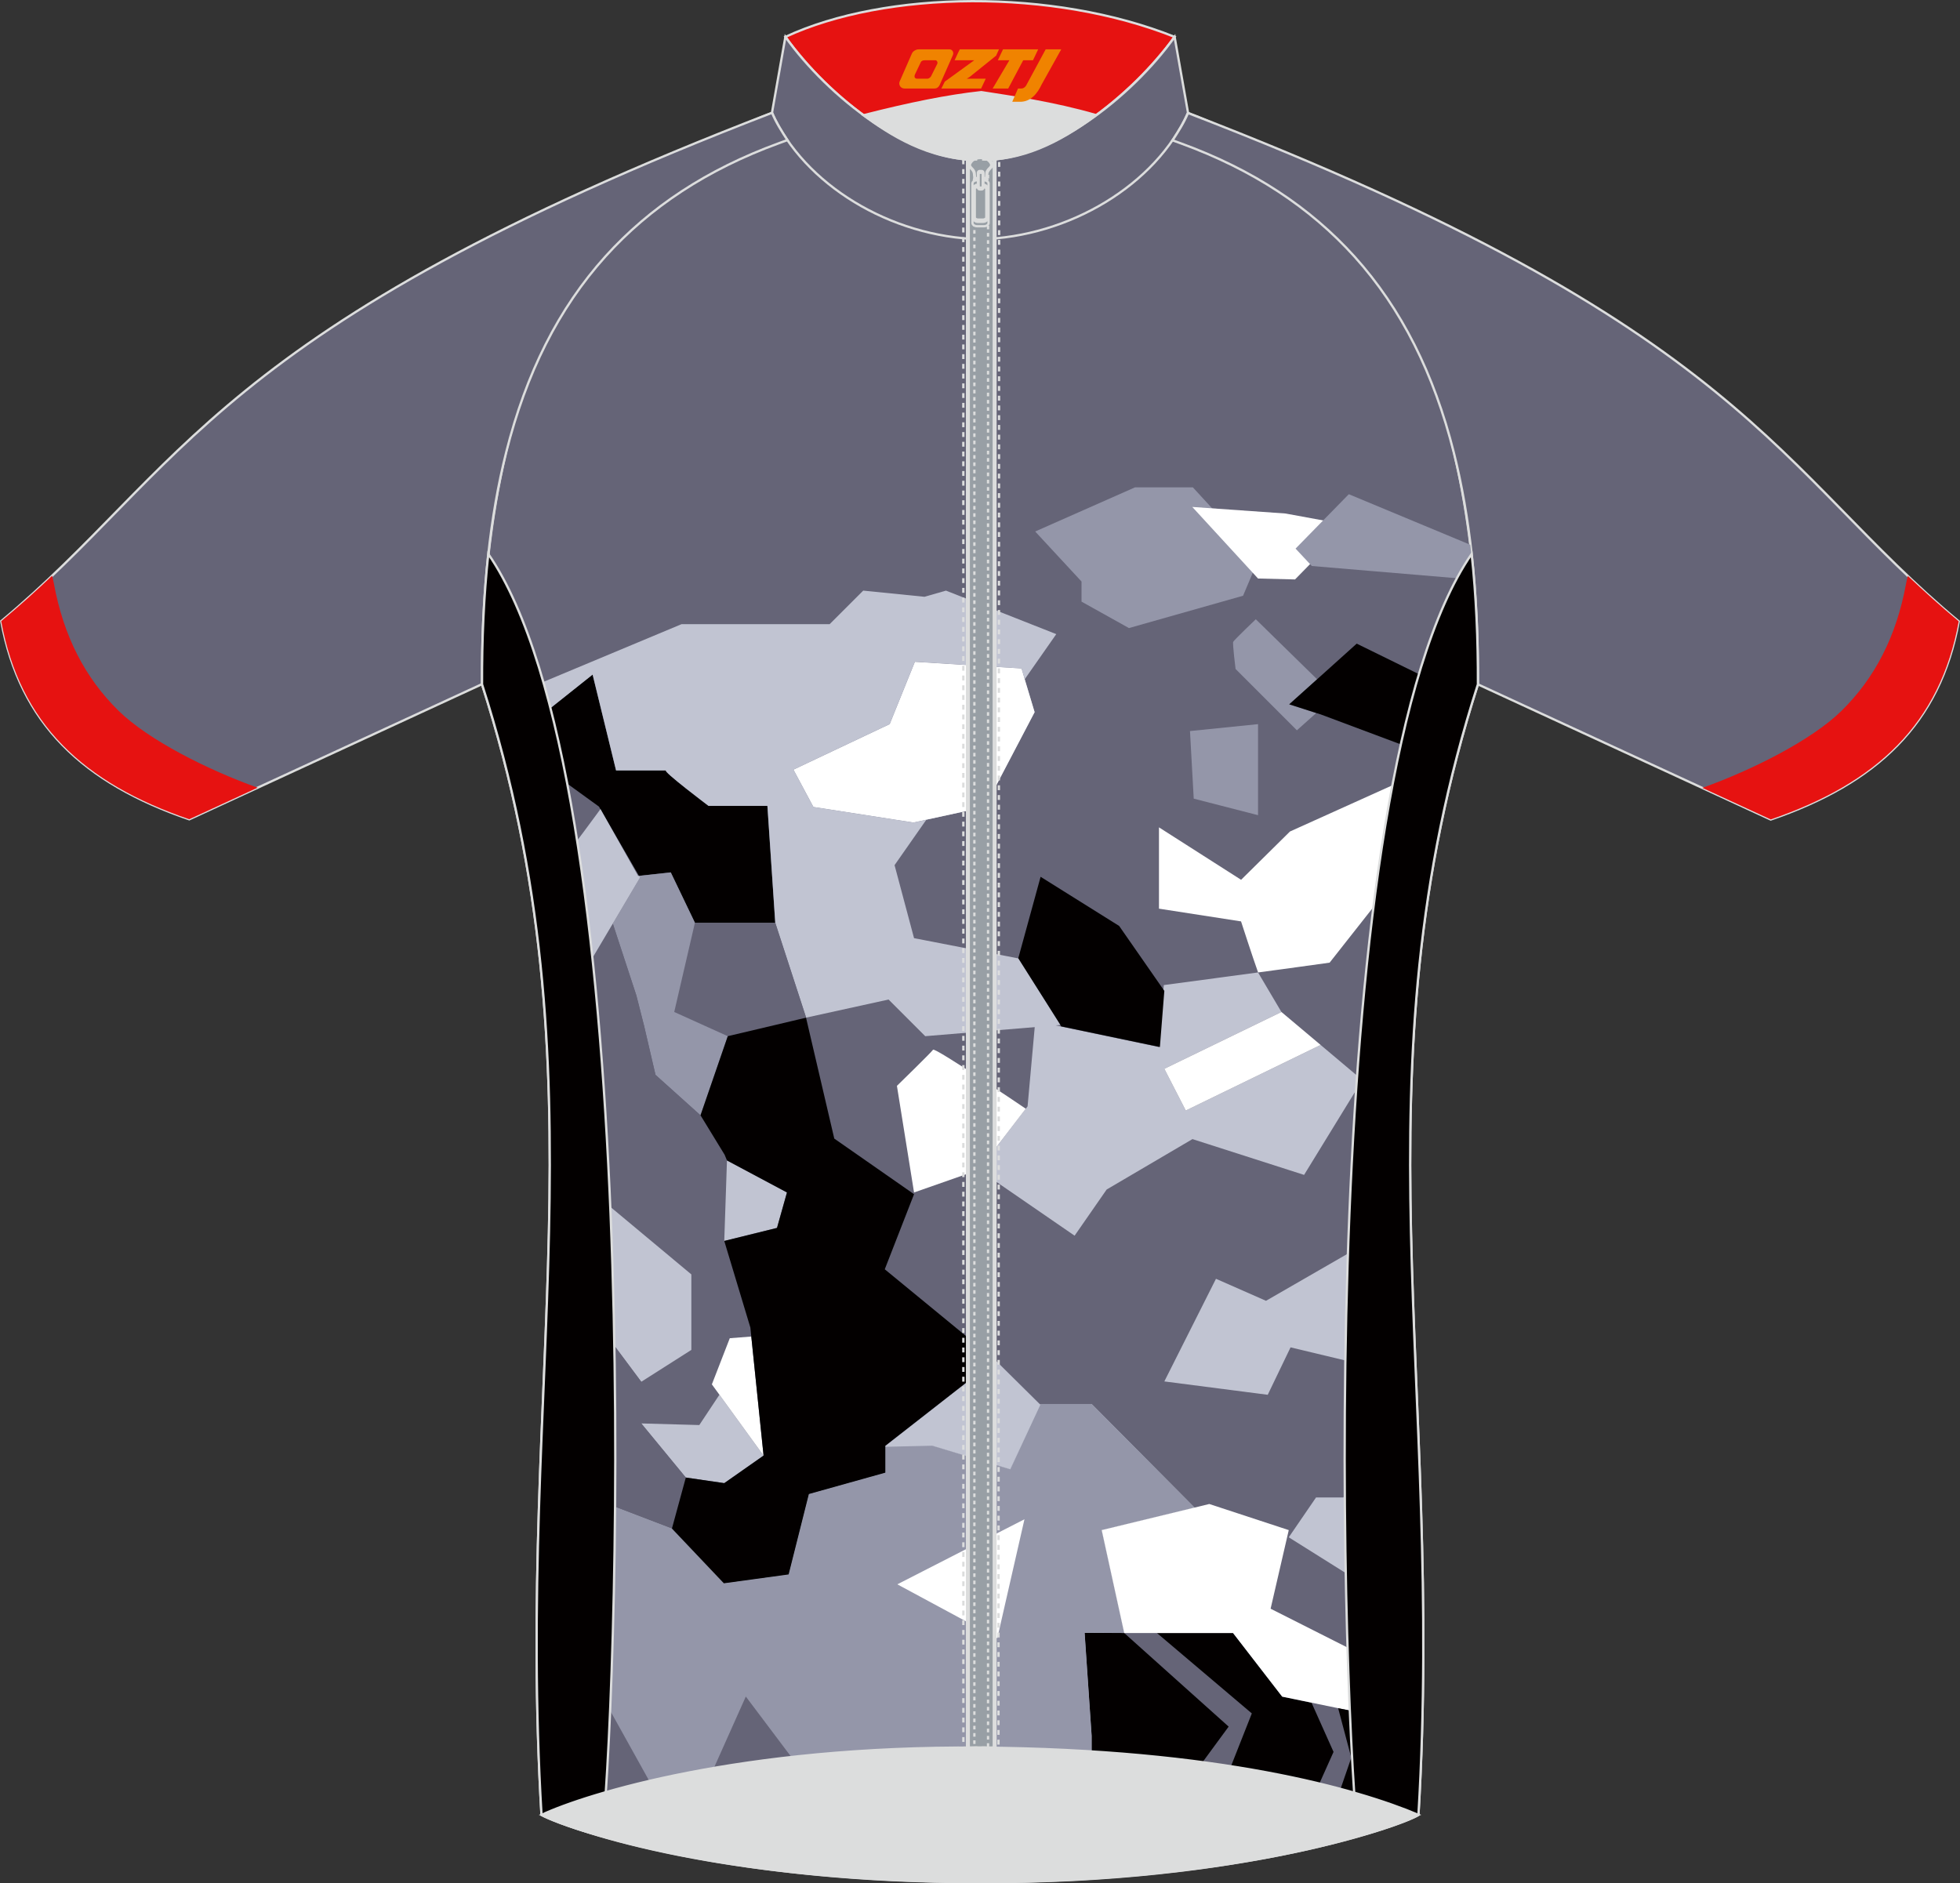 <?xml version="1.0" encoding="utf-8"?>
<!-- Generator: Adobe Illustrator 24.0.1, SVG Export Plug-In . SVG Version: 6.00 Build 0)  -->
<svg xmlns="http://www.w3.org/2000/svg" xmlns:xlink="http://www.w3.org/1999/xlink" version="1.1" id="图层_1" x="0px" y="0px" width="340.09px" height="326.82px" viewBox="0 0 340.09 326.82" enable-background="new 0 0 340.09 326.82" xml:space="preserve">
<rect x="0" y="0" width="340.09" height="326.82" fill="#333333" stroke="none"/>
<path fill-rule="evenodd" clip-rule="evenodd" fill="#656477" stroke="#DCDDDD" stroke-width="0.4" stroke-miterlimit="22.926" d="  M170.04,21.85c-12.32-0.15-24.45-0.68-36.09-2.24c-39.98,14.78-50.6,60.2-50.32,99.1c21.69,67.47,5.85,120.83,10.33,196.22  c6.5,3.12,31.5,11.53,76.08,11.67c45.59,0.21,73.83-10.06,76.08-11.67c4.47-75.4-11.36-128.75,10.33-196.22  c0.29-38.9-10.34-84.32-50.32-99.1C194.48,21.16,182.37,21.69,170.04,21.85z"/>
<path fill-rule="evenodd" clip-rule="evenodd" fill="#E61211" stroke="#DCDDDD" stroke-width="0.4" stroke-miterlimit="22.926" d="  M136.28,6.4c17.41-8.1,46.45-8.43,67.53,0c-7.31,10.07-21.51,21.72-33.76,21.34C158.01,28.06,143.93,17.07,136.28,6.4z"/>
<path fill-rule="evenodd" clip-rule="evenodd" fill="#656477" stroke="#DCDDDD" stroke-width="0.4" stroke-miterlimit="22.926" d="  M203.81,6.4c-7.41,10.38-21.76,21.75-33.76,21.34v13.77c15.55-0.37,30.55-9.52,36.09-21.94L203.81,6.4z"/>
<path fill-rule="evenodd" clip-rule="evenodd" fill="#656477" stroke="#DCDDDD" stroke-width="0.4" stroke-miterlimit="22.926" d="  M136.28,6.4c7.41,10.38,21.76,21.75,33.76,21.34v13.77c-15.55-0.37-30.55-9.52-36.09-21.94L136.28,6.4z"/>
<path fill-rule="evenodd" clip-rule="evenodd" fill="#DCDDDD" stroke="#DCDDDD" stroke-width="0.4" stroke-miterlimit="22.926" d="  M149.83,20c7.96-2.02,14.44-3.35,20.45-4.01c5.16,0.81,12.51,1.85,19.9,3.99c-6.67,4.98-12.97,7.88-20.13,7.76  C160.98,27.81,154.17,23.15,149.83,20z"/>
<path fill-rule="evenodd" clip-rule="evenodd" fill="#656477" stroke="#DCDDDD" stroke-width="0.4" stroke-miterlimit="22.926" d="  M206.13,19.61c-0.7,1.69-1.74,3.31-2.67,4.74c0.22,0.08,1.29,0.47,1.5,0.55c12.44,4.54,22.36,11.1,30.07,19.63  c8.16,9.06,13.79,20.33,17.22,33.97c2.81,11.16,4.15,23.91,4.2,38.32c0,0.1,0,1.85,0,1.94l50.8,23.45  c18.4-6.31,29.36-16.59,32.62-34.38C308.32,81.56,303.03,56.93,206.13,19.61z"/>
<path fill-rule="evenodd" clip-rule="evenodd" fill="#656477" stroke="#DCDDDD" stroke-width="0.4" stroke-miterlimit="22.926" d="  M133.96,19.57c0.7,1.69,1.74,3.31,2.67,4.74c-0.22,0.08-1.29,0.47-1.5,0.55c-12.44,4.54-22.36,11.1-30.07,19.63  c-8.16,9.06-13.79,20.33-17.22,33.97c-2.81,11.16-4.15,23.91-4.2,38.32c0,0.1,0,1.85,0,1.94l-50.8,23.45  c-18.4-6.31-29.36-16.59-32.62-34.38C31.76,81.52,37.05,56.89,133.96,19.57z"/>
<path fill-rule="evenodd" clip-rule="evenodd" fill="#E61211" d="M44.7,136.69c-8.67-3.1-18.98-8.29-24.14-13.36  c-5.77-5.67-9.52-12.87-11.21-22.07c-0.09-0.5-0.2-0.94-0.31-1.35c-2.76,2.62-5.66,5.24-8.83,7.88  c3.26,17.78,14.22,28.07,32.62,34.38L44.7,136.69z"/>

<path fill-rule="evenodd" clip-rule="evenodd" fill="#E61211" d="M295.38,136.72c8.67-3.1,18.98-8.29,24.14-13.36  c5.77-5.67,9.52-12.87,11.21-22.07c0.09-0.5,0.2-0.94,0.31-1.35c2.76,2.62,5.66,5.24,8.83,7.88c-3.26,17.78-14.22,28.07-32.62,34.38  L295.38,136.72z"/>
<g>
	<polygon fill-rule="evenodd" clip-rule="evenodd" fill="#9496A9" points="187.66,104.4 195.89,108.99 215.69,103.38 218.39,96.99    206.98,84.57 196.94,84.57 179.62,92.23 187.66,100.91  "/>
	<polygon fill-rule="evenodd" clip-rule="evenodd" fill="#C1C4D2" points="160.74,142.24 170.9,140.03 179.52,123.58 177.8,117.86    177.25,116 158.75,114.85 154.38,125.66 137.68,133.56 141.14,140.03 158.49,142.73  "/>
	<polygon fill-rule="evenodd" clip-rule="evenodd" fill="#C1C4D2" points="201.09,181.69 180.06,177.29 179.68,176.7 178.3,191.99    177.98,192.4 169.84,202.99 186.46,214.43 192.02,206.42 206.91,197.67 226.28,203.88 236.38,187.42 229.15,181.33 205.75,192.71    202.03,185.47 222.35,175.61 218.29,168.75 201.94,170.94  "/>
	<path fill-rule="evenodd" clip-rule="evenodd" fill="#C1C4D2" d="M175.3,254.97l-13.55-4.1h-8.13v4.68l-13.27,3.71l-3.51,13.95   l-11.24,1.53l-2.89-7.15l-17.26-6.6l-1.49,9.25v14.47l10.23,10.23h9.47l5.14-10.02l6.9,12.03l45.96,6.58   c2.67,0.11,5.25,0.24,7.75,0.4l0-2.72l-1.22-17.87l6.88,0.04l-3.92-17.85l16.12-3.91l-17.86-17.98h-8.9l-0.02,0.04L175.3,254.97   L175.3,254.97z M155.62,265.52l-4.07,17.85l-15.01-8.09L155.62,265.52z"/>
	<polygon fill-rule="evenodd" clip-rule="evenodd" fill="#030000" points="183.83,177.63 184.14,178.11 201.26,181.69    201.95,172.94 202.03,171.95 194.19,160.68 180.56,152.15 176.68,166.31 181.77,174.36  "/>
	<path fill-rule="evenodd" clip-rule="evenodd" fill="#030000" d="M134.51,160.12l-1.36-20.27h-10.21c0,0-8.16-6.15-7.37-6.15   c0.79,0-8.68,0-8.68,0l-4.07-16.64l-8.48,6.75l-1.38,1.46l2.59,8.63l2.76,2l5.62,4.07l0.24,0.43l0.02,0.03l6.68,11.55l5.51-0.6   l4.19,8.74H134.51z"/>
	<path fill-rule="evenodd" clip-rule="evenodd" fill="#030000" d="M195.07,283.38l-6.88-0.04l1.22,17.87l0,2.72   c7.07,0.45,13.47,1.09,19.25,1.86l4.53-6.17L195.07,283.38z"/>
	<path fill-rule="evenodd" clip-rule="evenodd" fill="#030000" d="M217.21,297.33l-3.62,9.17c5.81,0.9,10.91,1.93,15.34,3l2.46-5.49   l-3.82-8.54l-5.09-1.05l-8.53-11.04h-13.2L217.21,297.33z"/>
	<path fill-rule="evenodd" clip-rule="evenodd" fill="#9496A9" d="M140.35,259.26l-3.51,13.95l-11.24,1.53l-2.89-7.15l-17.26-6.6   l-1.49,9.25l1.32,25.54l7.38,13.27c3.36-0.78,7.1-1.55,11.21-2.25l5.54-12.4l7.9,10.5c9.55-1.07,20.49-1.73,32.73-1.64   c6.95,0.05,13.4,0.29,19.38,0.66l0-2.72l-1.22-17.87l6.88,0.04l-3.92-17.85l16.12-3.91l-17.86-17.98h-8.9l-0.02,0.04l-5.2,11.29   l-13.55-4.1h-8.13v4.68L140.35,259.26z"/>
	<path fill-rule="evenodd" clip-rule="evenodd" fill="#FFFFFF" d="M158.6,206.93l11.25-3.94l8.14-10.59c0,0-15.78-10.71-16.09-10.24   c-0.31,0.47-6.27,6.27-6.27,6.27L158.6,206.93z"/>
	<polygon fill-rule="evenodd" clip-rule="evenodd" fill="#FFFFFF" points="206.88,87.97 218.29,100.39 224.71,100.55 233.95,91.11    223.05,89.11  "/>
	<polygon fill-rule="evenodd" clip-rule="evenodd" fill="#FFFFFF" points="222.35,175.61 202.03,185.47 205.75,192.71    229.15,181.33  "/>
	<polygon fill-rule="evenodd" clip-rule="evenodd" fill="#FFFFFF" points="173.05,284.28 177.76,263.64 155.7,274.93  "/>
	<polygon fill-rule="evenodd" clip-rule="evenodd" fill="#FFFFFF" points="141.14,140.03 158.49,142.73 160.74,142.24 170.9,140.03    179.52,123.58 177.8,117.86 177.25,116 158.75,114.85 154.38,125.66 137.68,133.56  "/>
	<path fill-rule="evenodd" clip-rule="evenodd" fill="#C1C4D2" d="M137.68,133.56l16.7-7.9l4.37-10.82l18.5,1.16l0.56,1.86   l5.47-7.82l-19.14-7.55l-3.73,1.07l-10.63-1.07l-5.82,5.82h-25.7l-25.5,10.66l1.59,4.84l8.48-6.75l4.07,16.64c0,0,9.46,0,8.68,0   c-0.79,0,7.37,6.15,7.37,6.15h10.21l1.36,20.27l5.36,16.47l14.3-3.14l6.36,6.36l23.45-1.94l-7.31-11.56l-18.08-3.51l-3.38-12.67   l5.52-7.89l-2.25,0.49l-17.35-2.7L137.68,133.56z"/>
	<polygon fill-rule="evenodd" clip-rule="evenodd" fill="#656477" points="139.87,176.59 134.51,160.12 120.58,160.12    116.99,175.61 126.28,179.81 138.69,176.85 139.85,176.6 139.86,176.6  "/>
	<polygon fill-rule="evenodd" clip-rule="evenodd" fill="#9496A9" points="116.99,175.61 120.58,160.12 116.39,151.39    110.89,151.99 111.06,152.28 106.33,160.27 110.42,172.74 111.76,178.01 113.74,186.52 121.55,193.54 126.28,179.81  "/>
	<polygon fill-rule="evenodd" clip-rule="evenodd" fill="#656477" points="102.02,167.56 98.62,203.35 119.96,221.15 119.96,234.25    111.27,239.78 111.27,247.01 121.34,247.29 124.83,242.03 123.52,240.23 126.63,232.22 130.36,231.93 130.2,230.37 125.67,215.34    126.14,201.37 125.73,200.38 121.55,193.54 113.74,186.52 111.76,178.01 110.42,172.74 106.33,160.27  "/>
	<path fill-rule="evenodd" clip-rule="evenodd" fill="#FFFFFF" d="M201.09,157.68l14.25,2.21c0,0,2.02,6.24,2.96,8.86   c0.9-0.1,12.41-1.7,12.41-1.7l19.49-24.74c0.13-0.6,0.25-1.2,0.38-1.8l-4.5-6.26l-22.25,10.04l-8.48,8.38l-14.25-9.1V157.68z"/>
	<path fill-rule="evenodd" clip-rule="evenodd" fill="#9496A9" d="M227.62,98.22l27.66,2.33l0.33-1.42c-0.15-1.53-0.31-3.06-0.5-4.6   l-21.07-8.77l-9.24,9.44L227.62,98.22z"/>
	<polygon fill-rule="evenodd" clip-rule="evenodd" fill="#C1C4D2" points="219.67,225.73 210.99,221.91 202.03,239.72    219.97,242.04 223.93,233.81 239.11,237.44 242.22,212.73  "/>
	<polygon fill-rule="evenodd" clip-rule="evenodd" fill="#FFFFFF" points="223.62,265.52 209.83,260.99 207.28,261.61    191.16,265.52 195.07,283.38 200.75,283.38 213.95,283.38 222.48,294.42 233.15,296.62 236.64,297.33 241.11,296.5 241.02,292.02    240.55,289.3 220.47,279.16  "/>
	<polygon fill-rule="evenodd" clip-rule="evenodd" fill="#C1C4D2" points="228.35,259.86 223.62,266.77 244.98,280.18    238.79,250.87 233.09,259.86  "/>
	<polygon fill-rule="evenodd" clip-rule="evenodd" fill="#C1C4D2" points="134.82,213.08 136.55,206.93 126.14,201.37    125.67,215.34  "/>
	<polygon fill-rule="evenodd" clip-rule="evenodd" fill="#C1C4D2" points="119.96,234.25 119.96,221.15 98.62,203.35 105.26,231.72    111.27,239.78  "/>
	<polygon fill-rule="evenodd" clip-rule="evenodd" fill="#C1C4D2" points="124.83,242.03 121.34,247.29 111.27,247.01 119,256.4    125.67,257.37 132.49,252.59  "/>
	<polygon fill-rule="evenodd" clip-rule="evenodd" fill="#FFFFFF" points="124.83,242.03 132.49,252.59 130.36,231.93    126.63,232.22 123.52,240.23  "/>
	<polygon fill-rule="evenodd" clip-rule="evenodd" fill="#656477" points="119,256.4 111.27,247.01 111.27,239.78 105.26,231.72    93.71,255.94 93.7,256.36 105.46,260.99 122.71,267.59  "/>
	<polygon fill-rule="evenodd" clip-rule="evenodd" fill="#9496A9" points="207.13,138.59 218.29,141.46 218.29,125.66    206.48,126.86  "/>
	<path fill-rule="evenodd" clip-rule="evenodd" fill="#9496A9" d="M214.39,116.09l10.64,10.64l3.36-3l-4.69-1.5l4.84-4.35   l-10.64-10.42c0,0-3.78,3.6-3.92,3.92C213.84,111.69,214.39,116.09,214.39,116.09z"/>
	<polygon fill-rule="evenodd" clip-rule="evenodd" fill="#030000" points="228.39,123.73 229.16,123.97 245.51,130.09    250.36,119.03 235.41,111.69 228.53,117.88 223.7,122.22  "/>
	<polygon fill-rule="evenodd" clip-rule="evenodd" fill="#C1C4D2" points="153.42,251.07 172.68,236 180.52,243.76 175.3,254.97    161.75,250.87  "/>
	<path fill-rule="evenodd" clip-rule="evenodd" fill="#C1C4D2" d="M106.33,160.27l4.73-7.99l-0.17-0.3l-0.16,0.02l-6.52-11.57   l-0.02-0.03c0,0-1.31,1.8-3.03,4.11c-3.13,4.21-7.64,10.13-8.18,10.13l9.04,12.91L106.33,160.27z"/>
	<polygon fill-rule="evenodd" clip-rule="evenodd" fill="#030000" points="153.62,250.87 172.68,236 153.52,220.26 158.6,207.23    144.76,197.58 139.86,176.6 138.54,176.91 137.53,177.15 126.28,179.81 121.55,193.54 125.73,200.38 126.14,201.37 136.55,206.93    134.82,213.08 125.67,215.34 130.2,230.37 130.36,231.93 132.49,252.59 125.67,257.37 119,256.4 116.59,265.25 125.6,274.75    136.84,273.21 140.35,259.26 153.62,255.55  "/>
	<path fill-rule="evenodd" clip-rule="evenodd" fill="#030000" d="M232.6,310.44l1.87-5.42l-2.28-8.6l4.45,0.91l4.47-0.84l0.4,16.67   C238.99,312.28,236.03,311.35,232.6,310.44z"/>
</g>
<path fill-rule="evenodd" clip-rule="evenodd" fill="#030000" stroke="#DCDDDD" stroke-width="0.4" stroke-miterlimit="22.926" d="  M235.56,318.62c3-0.78,5.55-1.62,7.4-2.31c1.85-0.69,2.98-1.23,3.16-1.38c4.47-75.4-11.36-128.7,10.32-196.18  c0.03-7.75-0.3-15.33-1.09-22.62C228.15,135.7,232.59,287.8,235.56,318.62z"/>
<path fill-rule="evenodd" clip-rule="evenodd" fill="#030000" stroke="#DCDDDD" stroke-width="0.4" stroke-miterlimit="22.926" d="  M104.52,318.62c-3-0.78-5.55-1.62-7.4-2.31c-1.85-0.69-2.98-1.23-3.16-1.38c-4.47-75.4,11.36-128.7-10.32-196.18  c-0.03-7.75,0.3-15.33,1.09-22.62C111.94,135.7,107.49,287.8,104.52,318.62z"/>
<rect x="167.8" y="27.67" fill-rule="evenodd" clip-rule="evenodd" fill="#989FA5" stroke="#DCDDDD" stroke-width="0.4" stroke-miterlimit="22.926" width="4.93" height="275.6"/>
<rect x="168.09" y="27.67" fill-rule="evenodd" clip-rule="evenodd" fill="none" stroke="#DCDDDD" stroke-width="0.4" stroke-miterlimit="22.926" width="4.35" height="275.6"/>
<rect x="169.07" y="27.67" fill-rule="evenodd" clip-rule="evenodd" fill="none" stroke="#DCDDDD" stroke-width="0.4" stroke-miterlimit="22.926" stroke-dasharray="0.63,0.63" width="2.37" height="275.6"/>
<path fill-rule="evenodd" clip-rule="evenodd" fill="#989FA5" stroke="#DCDDDD" stroke-width="0.4" stroke-miterlimit="22.926" d="  M170.14,31.1h-1.09c0,0,0.05-0.15-0.05-1c-0.11-0.85-1.17-1.08-0.85-1.77c0.3-0.65,0.99-1.11,2.01-1.12c1.02,0,1.72,0.47,2.02,1.12  c0.32,0.69-0.75,0.92-0.86,1.77c-0.12,0.84-0.05,1-0.05,1H170.14z"/>
<path fill-rule="evenodd" clip-rule="evenodd" fill="#989FA5" stroke="#DCDDDD" stroke-width="0.4" stroke-miterlimit="22.926" d="  M170.14,30.9h-0.98c0,0,0.05-0.13-0.05-0.9c-0.1-0.76-1.05-0.97-0.76-1.59c0.27-0.58,0.88-0.99,1.79-0.99c0.91,0,1.53,0.41,1.8,0.99  c0.29,0.62-0.67,0.82-0.77,1.59c-0.1,0.75-0.05,0.9-0.05,0.9H170.14z"/>
<path fill-rule="evenodd" clip-rule="evenodd" fill="#989FA5" stroke="#DCDDDD" stroke-width="0.4" stroke-miterlimit="22.926" d="  M169.67,32.05h0.92c0.37,0,0.66,0.21,0.66,0.45v5.55c0,0.24-0.3,0.45-0.66,0.45h-0.92c-0.37,0-0.66-0.2-0.66-0.45V32.5  C169.01,32.25,169.31,32.05,169.67,32.05L169.67,32.05L169.67,32.05z M169.73,32.43c-0.32,0-0.59,0.18-0.59,0.39v4.9  c0,0.22,0.27,0.39,0.59,0.39h0.82c0.32,0,0.59-0.18,0.59-0.39v-4.9c0-0.22-0.27-0.39-0.59-0.39H169.73L169.73,32.43L169.73,32.43z   M169.56,31.28c-0.46,0-0.82,0.25-0.82,0.56v6.86c0,0.3,0.37,0.56,0.82,0.56l1.15,0c0.46,0,0.82-0.25,0.82-0.56v-6.86  c0-0.3-0.37-0.56-0.82-0.56L169.56,31.28z"/>
<path fill-rule="evenodd" clip-rule="evenodd" fill="#989FA5" stroke="#DCDDDD" stroke-width="0.4" stroke-miterlimit="22.926" d="  M170.05,29.98h0.23c0.13,0,0.24,0.11,0.24,0.24v2.09c0,0.13-0.11,0.24-0.24,0.24l-0.23,0c-0.13,0-0.24-0.11-0.24-0.24v-2.09  C169.81,30.09,169.92,29.98,170.05,29.98L170.05,29.98L170.05,29.98z M170.03,29.83c-0.16,0-0.3,0.12-0.3,0.27v2.34  c0,0.14,0.13,0.27,0.3,0.27l0.28,0c0.16,0,0.3-0.12,0.3-0.27V30.1c0-0.14-0.13-0.27-0.3-0.27L170.03,29.83L170.03,29.83  L170.03,29.83z M170.01,29.67c-0.18,0-0.32,0.13-0.32,0.3v2.6c0,0.16,0.14,0.3,0.32,0.3h0.31c0.18,0,0.32-0.13,0.32-0.3v-2.6  c0-0.16-0.14-0.3-0.32-0.3H170.01z"/>
<polygon fill-rule="evenodd" clip-rule="evenodd" fill="none" stroke="#DCDDDD" stroke-width="0.4" stroke-miterlimit="22.926" stroke-dasharray="0.845,0.845" points="  167.15,27.66 167.16,303.27 173.25,303.27 173.37,27.7 "/>
<path fill-rule="evenodd" clip-rule="evenodd" fill="#DCDDDD" stroke="#DCDDDD" stroke-width="0.4" stroke-miterlimit="22.926" d="  M170.04,303.27c41.59,0.3,65.47,7.2,76.08,11.67c-8.01,3.76-34.21,11.59-76.08,11.67c-41.87,0.07-69.1-8.26-76.08-11.67  C101.81,311.29,128.46,302.96,170.04,303.27z"/>
<g>
	<path fill="#F08300" d="M181.44,8.56l-3.4,6.3c-0.2,0.3-0.5,0.5-0.8,0.5h-0.6l-1,2.3h1.2c2,0.1,3.2-1.5,3.9-3L184.14,8.56h-2.5L181.44,8.56z"/>
	<polygon fill="#F08300" points="174.24,8.56 ,180.14,8.56 ,179.24,10.46 ,177.54,10.46 ,174.94,15.36 ,172.24,15.36 ,175.14,10.46 ,173.14,10.46 ,174.04,8.56"/>
	<polygon fill="#F08300" points="168.24,13.66 ,167.74,13.66 ,168.24,13.36 ,172.84,9.66 ,173.34,8.56 ,166.54,8.56 ,166.24,9.16 ,165.64,10.46 ,168.44,10.46 ,169.04,10.46 ,163.94,14.16    ,163.34,15.36 ,169.94,15.36 ,170.24,15.36 ,171.04,13.66"/>
	<path fill="#F08300" d="M164.74,8.56H159.44C158.94,8.56,158.44,8.86,158.24,9.26L156.14,14.06C155.84,14.66,156.24,15.36,156.94,15.36h5.2c0.4,0,0.7-0.2,0.9-0.6L165.34,9.56C165.54,9.06,165.24,8.56,164.74,8.56z M162.64,11.06L161.54,13.26C161.34,13.56,161.04,13.66,160.94,13.66l-1.8,0C158.94,13.66,158.54,13.56,158.74,12.96l1-2.1c0.1-0.3,0.4-0.4,0.7-0.4h1.9   C162.54,10.46,162.74,10.76,162.64,11.06z"/>
</g>
</svg>